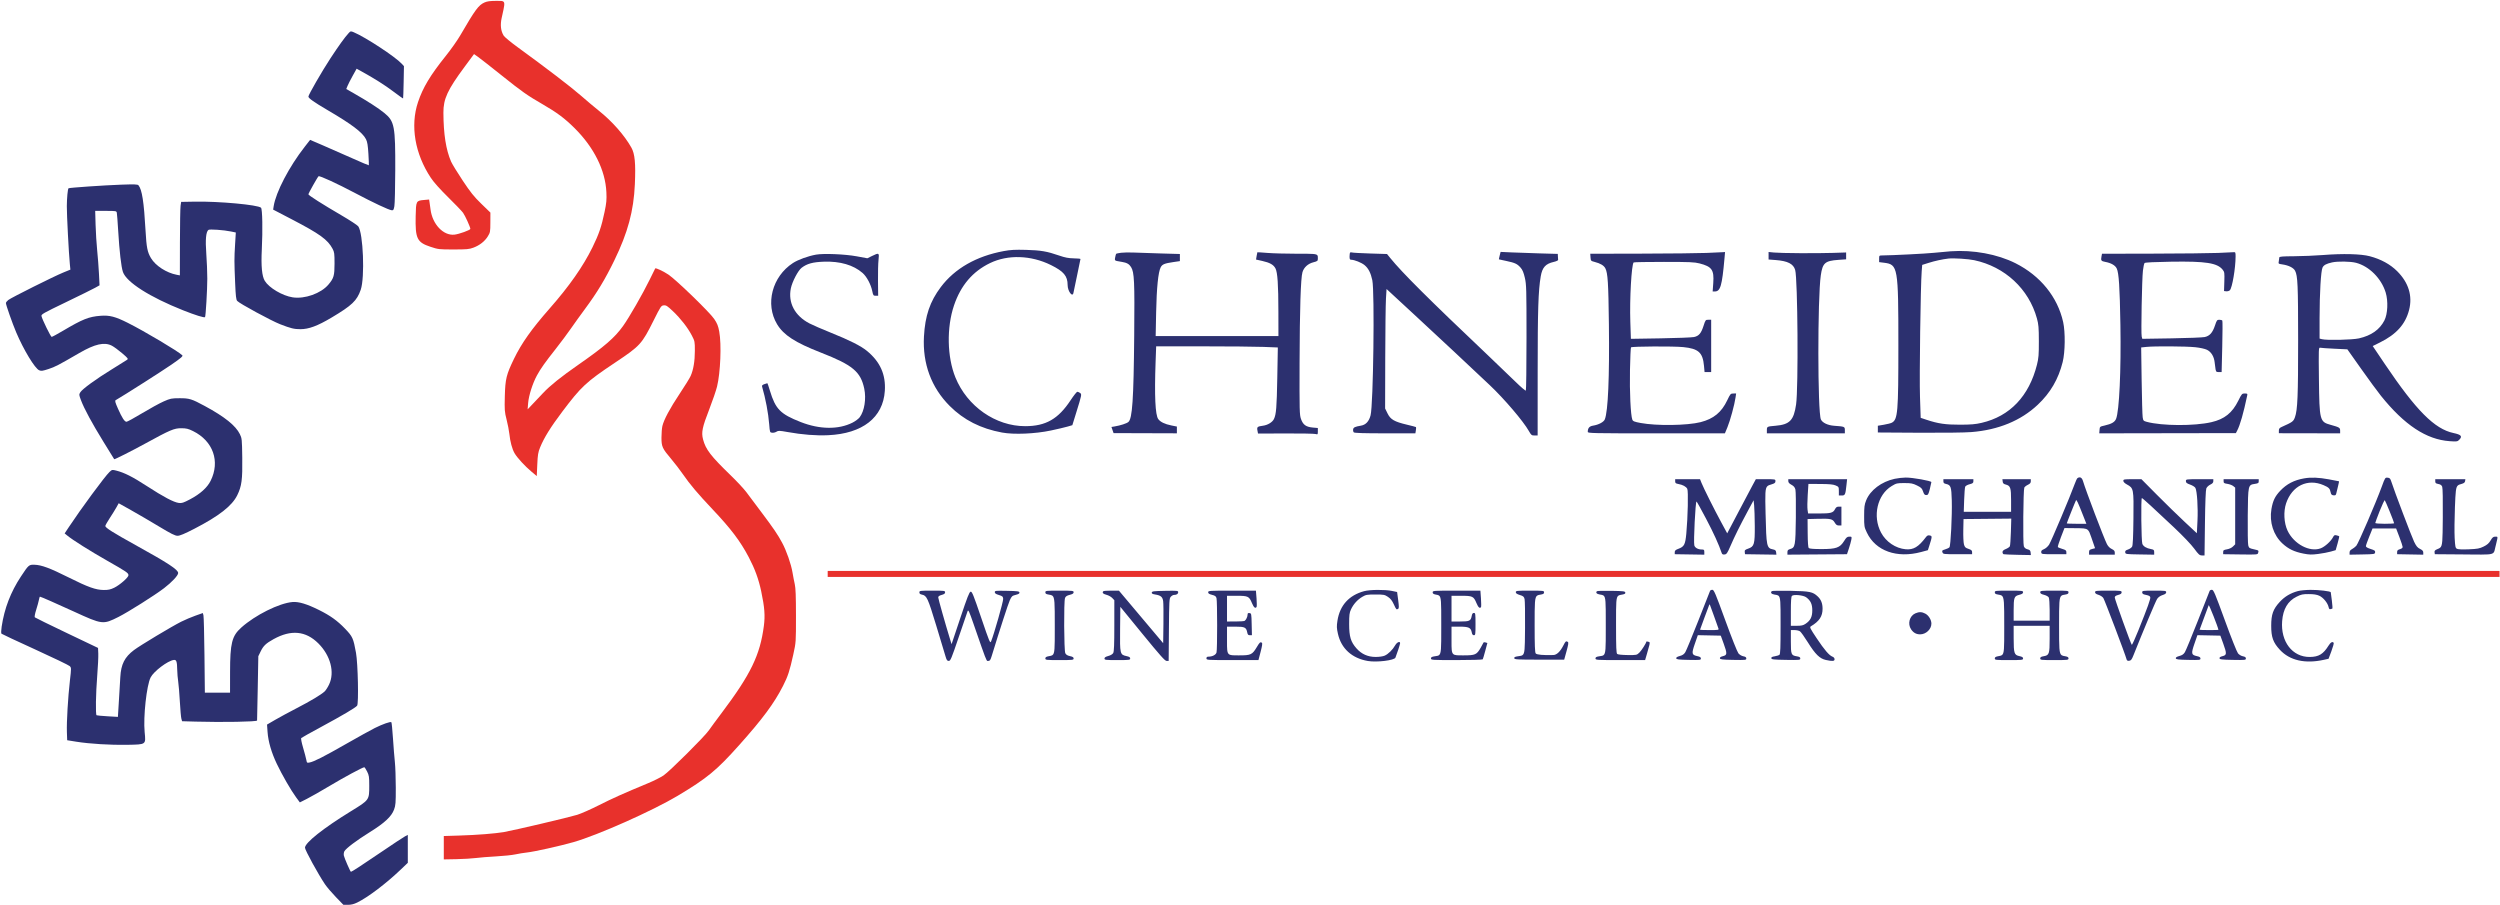 <svg xmlns="http://www.w3.org/2000/svg" width="2005" height="726" viewBox="0 0 2005 726" fill="none"><path d="M279.506 26.682C276.448 30.015 271.668 36.647 265.006 46.799C258.254 57.091 247.34 76.032 247.34 77.459C247.34 78.777 251.852 81.96 262.803 88.368C282.184 99.709 290.74 106.196 293.528 111.664C294.587 113.741 295.046 116.511 295.466 123.369C295.769 128.31 295.918 132.452 295.798 132.574C295.677 132.695 289.596 130.113 282.284 126.835C274.971 123.557 264.424 118.92 258.846 116.529L248.704 112.181L244.324 117.799C231.834 133.819 221.259 154.076 219.485 165.382L219.059 168.103L234.058 175.92C256.559 187.646 262.787 192.146 266.725 199.526C268.137 202.171 268.3 203.409 268.296 211.416C268.291 221.098 267.705 223.123 263.444 228.189C257.443 235.324 244.375 239.99 234.661 238.464C226.47 237.179 215.785 230.854 212.369 225.271C210.071 221.515 209.305 213.458 209.973 200.072C210.756 184.359 210.441 167.683 209.34 166.604C206.95 164.262 175.57 161.373 156.28 161.719L145.285 161.916L144.82 165.01C144.564 166.711 144.333 179.972 144.305 194.477L144.254 220.85L141.733 220.377C133.543 218.84 124.76 213.161 121.103 207.039C118.214 202.203 117.488 198.54 116.725 184.947C115.425 161.778 113.906 152.059 111.046 148.593C110.406 147.818 107.88 147.729 97.192 148.102C83.776 148.571 55.489 150.516 54.959 151.006C54.322 151.595 53.636 158.81 53.596 165.353C53.553 172.213 55.17 203.288 56.01 211.762L56.454 216.233L50.701 218.586C43.015 221.728 9.021 238.719 6.633 240.611C5.594 241.436 4.743 242.527 4.743 243.036C4.743 244.564 9.867 259.181 12.96 266.478C18.949 280.605 27.996 295.538 31.428 296.961C33.117 297.661 34.214 297.512 38.965 295.941C44.308 294.175 46.581 292.993 63.592 283.13C76.186 275.828 83.769 274.135 89.781 277.285C91.383 278.124 95.037 280.806 97.901 283.245C102.688 287.321 103.008 287.754 101.862 288.595C101.175 289.098 95.715 292.512 89.728 296.181C77.084 303.931 66.062 311.956 64.408 314.617C63.305 316.392 63.329 316.68 64.936 320.95C67.528 327.839 73.734 339.317 83.033 354.416C87.69 361.978 91.546 368.223 91.602 368.292C91.865 368.62 105.624 361.677 116.262 355.849C136.477 344.774 139.671 343.412 145.354 343.443C149.449 343.466 150.972 343.833 154.819 345.728C170.929 353.662 176.707 370.041 168.904 385.659C166.201 391.071 160.523 396.172 152.477 400.416C147.052 403.277 145.795 403.684 143.371 403.358C139.284 402.81 131.072 398.468 117.812 389.845C106.357 382.396 99.751 379.06 93.187 377.408C89.979 376.601 89.823 376.634 87.778 378.559C84.136 381.987 64.912 408.057 55.206 422.73L51.856 427.794L53.899 429.476C58.372 433.157 71.809 441.627 85.838 449.607C101.739 458.653 103.019 459.528 103.019 461.36C103.019 463.09 96.108 469.154 91.649 471.336C88.62 472.818 86.889 473.195 83.207 473.172C76.823 473.132 70.652 470.922 54.912 463.041C40.089 455.619 33.225 453.072 27.647 452.926C23.18 452.808 22.978 452.984 16.79 462.353C8.569 474.801 3.537 487.879 1.338 502.514C0.893 505.472 0.827 507.867 1.181 508.221C1.515 508.555 13.665 514.24 28.179 520.853C42.693 527.466 55.173 533.479 55.913 534.214C57.233 535.526 57.236 535.732 56.087 545.702C54.53 559.214 53.362 579.056 53.65 587.135L53.881 593.666L61.097 594.833C71.802 596.563 88.785 597.598 102.152 597.336C117.416 597.036 116.99 597.349 116.009 587.135C114.827 574.828 117.58 549.62 120.793 543.32C123.325 538.354 134.47 529.941 139.405 529.27C141.493 528.985 142.021 530.538 142.137 537.291C142.182 539.938 142.529 544.114 142.908 546.572C143.287 549.03 143.889 556.3 144.245 562.728C144.603 569.156 145.152 575.317 145.467 576.419L146.039 578.423L157.001 578.735C178.594 579.35 206.07 578.857 206.178 577.853C206.219 577.475 206.459 565.719 206.712 551.728L207.172 526.291L209.079 522.369C211.24 517.927 213.284 515.989 219.373 512.61C233.393 504.828 245.183 505.932 255.279 515.969C265.083 525.715 268.608 539.175 263.924 548.978C262.839 551.247 261.216 553.766 260.316 554.577C257.302 557.291 249.15 562.175 238.062 567.91C232.015 571.038 224.162 575.287 220.612 577.352L214.158 581.107L214.582 587.078C215.126 594.746 217.664 603.483 221.986 612.572C226.199 621.43 233.338 633.825 237.425 639.379L240.474 643.522L246.135 640.674C249.25 639.107 257.521 634.399 264.516 630.211C275.992 623.339 290.876 615.327 292.171 615.323C292.448 615.323 293.453 616.859 294.405 618.737C295.956 621.8 296.134 622.97 296.134 630.108C296.134 641.674 296.244 641.521 281.553 650.541C259.294 664.209 244.591 675.878 244.591 679.879C244.591 681.757 255.27 701.261 260.627 709.166C262.164 711.435 266.119 716.075 269.415 719.478L275.409 725.666H279.071C281.673 725.666 283.845 725.12 286.574 723.779C295.263 719.51 309.558 708.676 321.395 697.389L327.069 691.978L327.06 669.599L324.827 670.741C323.599 671.368 315.016 677.039 305.756 683.342C290.585 693.668 282.106 699.197 281.444 699.197C280.985 699.197 276.158 688.137 275.771 686.199C275.555 685.122 275.735 683.575 276.169 682.762C277.426 680.413 286.039 673.927 296.687 667.311C308.431 660.013 313.934 654.891 316.018 649.318C317.285 645.932 317.437 644.016 317.42 631.624C317.41 623.982 317.081 614.789 316.69 611.197C316.3 607.605 315.612 599.045 315.163 592.175C314.714 585.306 314.135 579.474 313.876 579.215C313.19 578.531 306.928 580.728 300.601 583.874C297.578 585.377 287.261 591.088 277.674 596.566C259.585 606.902 251.951 610.787 248.282 611.525C246.229 611.938 246.111 611.839 245.649 609.343C245.383 607.905 244.226 603.532 243.079 599.626C241.835 595.394 241.243 592.272 241.613 591.902C241.955 591.559 249.133 587.551 257.564 582.994C274.992 573.574 285.057 567.625 286.41 565.944C287.749 564.279 287.066 532.14 285.508 523.541C283.381 511.802 282.805 510.535 276.693 504.166C270.554 497.769 264.903 493.723 255.764 489.18C246.156 484.404 239.54 482.414 234.626 482.821C223.914 483.708 204.681 493.287 193.537 503.284C185.96 510.082 184.545 515.712 184.512 539.181L184.49 555.51H164.296L163.978 525.431C163.804 508.889 163.437 494.523 163.163 493.507L162.666 491.661L156.724 493.758C153.457 494.912 148.308 497.1 145.285 498.62C137.63 502.468 112.44 517.604 107.462 521.347C99.959 526.99 97.043 532.749 96.49 543.021C96.313 546.298 95.806 554.82 95.363 561.96L94.558 574.942L86.272 574.457C81.715 574.19 77.742 573.822 77.445 573.638C76.552 573.086 76.832 556.111 77.968 542.019C78.553 534.755 78.939 526.747 78.827 524.224L78.622 519.637L53.59 507.685C39.822 501.111 28.277 495.452 27.934 495.109C27.561 494.736 27.999 492.307 29.024 489.059C29.967 486.075 30.954 482.48 31.219 481.071C31.483 479.663 31.834 478.51 32.001 478.51C32.629 478.51 45.459 484.139 59.082 490.391C82.145 500.976 82.581 501.029 95.011 494.788C102.773 490.89 123.981 477.508 131.54 471.738C137.873 466.903 142.879 461.534 142.879 459.577C142.879 456.868 134.953 451.671 108.571 437.079C90.781 427.241 84.463 423.251 84.463 421.853C84.463 421.349 86.067 418.498 88.027 415.519C89.987 412.541 92.402 408.642 93.393 406.856L95.195 403.607L105.02 409.109C110.423 412.136 120.475 418.005 127.358 422.155C137.284 428.139 140.396 429.697 142.413 429.697C144.248 429.697 147.966 428.144 155.773 424.116C175.665 413.851 186.087 405.714 190.28 397.173C193.831 389.942 194.541 384.635 194.295 367.135C194.088 352.35 194.005 351.514 192.398 348.228C189.041 341.36 180.232 334.277 164.364 325.688C153.709 319.921 151.859 319.35 143.91 319.374C137.493 319.394 136.652 319.565 131.23 321.96C128.035 323.37 120.283 327.615 114.003 331.392C107.722 335.169 102.084 338.26 101.473 338.26C99.916 338.26 97.925 335.219 94.649 327.835C92.37 322.699 92.011 321.367 92.784 320.924C99.133 317.28 130.326 297.4 137.592 292.366C145.338 287.001 146.916 285.633 146.183 284.918C142.893 281.711 115.791 265.591 102.469 258.917C92.448 253.896 87.869 252.708 80.662 253.26C71.195 253.984 66.338 255.922 50.445 265.317C45.909 267.998 41.857 270.193 41.441 270.194C40.691 270.197 33.94 256.404 33.268 253.494C32.948 252.108 34.629 251.154 52.896 242.353C63.885 237.06 74.44 231.848 76.353 230.773L79.832 228.817L79.362 219.429C79.104 214.266 78.461 205.864 77.933 200.76C77.405 195.655 76.832 186.451 76.659 180.306L76.346 169.135H84.859C93.133 169.135 93.38 169.178 93.694 170.681C93.871 171.533 94.359 177.952 94.778 184.947C95.775 201.604 97.208 214.07 98.589 218.105C101.406 226.333 120.065 238.222 146.878 248.874C156.736 252.79 163.839 254.996 164.438 254.33C164.995 253.711 166.255 232.249 166.252 223.447C166.249 218.342 165.885 209.309 165.441 203.374C164.611 192.25 165.173 185.98 167.142 184.39C168.075 183.635 179.37 184.436 185.36 185.679L189.122 186.461L188.531 196.188C187.849 207.418 187.853 209.618 188.588 227.109C189.021 237.407 189.357 240.314 190.231 241.335C191.993 243.394 217.519 257.252 224.662 260.028C233.261 263.368 235.851 264.001 240.947 264.005C247.65 264.012 254.678 261.39 265.938 254.684C282.329 244.923 286.261 241.169 289.308 232.378C292.706 222.576 291.302 186.874 287.308 181.512C286.603 180.566 280.453 176.542 273.642 172.572C258.647 163.831 247.34 156.637 247.34 155.837C247.34 155.044 254.804 141.775 255.489 141.351C256.412 140.781 270.428 147.23 284.795 154.837C299.463 162.603 311.762 168.377 314.184 168.633C315.457 168.769 315.755 168.304 316.288 165.353C316.629 163.463 316.947 150.469 316.994 136.478C317.113 101.129 316.389 97.32 308.29 90.662C303.666 86.859 294.664 81.048 283.887 74.906L277.702 71.381L278.73 68.867C279.295 67.484 281.165 63.823 282.888 60.73L286.017 55.106L289.874 57.225C300.076 62.834 308.615 68.234 315.514 73.442C319.677 76.584 323.173 79.059 323.282 78.942C323.391 78.825 323.59 72.953 323.724 65.893L323.968 53.059L322.25 51.185C317.065 45.53 293.108 29.796 283.689 25.859C281.277 24.851 281.165 24.873 279.506 26.682Z" fill="#2C306F"></path><path d="M654.458 204.218C648.046 205.364 640.043 208.274 635.922 210.959C619.236 221.829 613.525 243.859 623.208 260.003C628.444 268.733 637.64 274.694 658.362 282.791C683.843 292.748 690.252 298.079 693.13 311.704C694.84 319.799 693.275 329.603 689.465 334.663C688.535 335.899 685.941 337.835 683.701 338.966C672.463 344.642 657.399 344.466 642.161 338.482C625.813 332.062 621.947 328.124 617.477 313.338C616.477 310.029 615.559 307.322 615.439 307.322C615.319 307.322 614.236 307.665 613.034 308.085C611.501 308.619 610.944 309.185 611.174 309.975C614.018 319.779 616.179 331.232 616.901 340.322C617.412 346.752 617.449 346.857 619.27 347.067C620.288 347.185 621.841 346.809 622.722 346.232C624.166 345.284 625.024 345.309 631.523 346.474C643.47 348.617 654.525 349.486 664.153 349.04C691.77 347.762 708.229 334.903 709.63 313.51C710.487 300.419 705.91 290.169 695.308 281.435C690.453 277.436 681.295 272.82 666.215 266.772C659.411 264.043 651.716 260.699 649.115 259.34C637.426 253.233 631.907 242.804 634.261 231.273C635.36 225.892 640.042 216.947 642.905 214.764C647.256 211.443 651.805 210.194 660.717 209.872C673.713 209.403 684.444 212.525 691.768 218.907C695.093 221.805 698.429 228.033 699.55 233.437C700.278 236.941 700.465 237.197 702.311 237.197H704.291L704.152 225.338C704.075 218.815 704.264 211.236 704.57 208.494C705.225 202.63 705.037 202.516 699.311 205.326L695.609 207.142L687.096 205.568C677.714 203.833 660.578 203.125 654.458 204.218Z" fill="#2C306F"></path><path d="M388.568 1.983C383.713 4.202 381.275 7.518 368.95 28.672C366.705 32.524 361.566 39.794 357.529 44.828C345.098 60.329 339.163 70.198 335.251 81.881C328.897 100.853 332.727 123.365 345.603 142.723C347.898 146.173 352.937 151.815 359.366 158.135C364.945 163.617 370.349 169.255 371.375 170.663C373.041 172.95 377.229 182.183 377.229 183.57C377.229 184.519 368.091 187.816 364.402 188.198C355.583 189.11 346.82 179.877 345.306 168.077C345.065 166.2 344.705 163.619 344.507 162.34L344.145 160.015L339.979 160.393C333.734 160.96 333.628 161.165 333.368 173.279C332.979 191.349 334.417 194.338 345.216 197.92C351.492 200.003 352.092 200.072 363.753 200.072C374.282 200.072 376.286 199.891 379.631 198.639C384.681 196.749 388.766 193.551 391.236 189.554C393.146 186.463 393.247 185.912 393.273 178.4L393.302 170.498L386.046 163.457C380.092 157.679 377.397 154.318 371.029 144.728C366.761 138.3 362.596 131.494 361.773 129.603C357.669 120.166 355.701 107.65 355.612 90.416C355.555 79.296 358.878 72.116 372.741 53.399L380.167 43.372L383.308 45.581C385.037 46.797 393.421 53.366 401.941 60.18C418.828 73.684 422.74 76.436 435.645 83.893C446.678 90.269 453.026 95.028 460.806 102.757C476.4 118.251 485.481 136.515 486.32 154.074C486.613 160.207 486.382 162.728 484.853 170.019C482.383 181.81 480.317 187.848 475.16 198.355C467.608 213.74 456.617 229.428 440.716 247.518C426.326 263.891 418.309 275.211 412.239 287.728C406.095 300.399 405.231 303.908 404.871 317.663C404.577 328.888 404.675 330.197 406.294 336.57C407.25 340.335 408.241 345.427 408.495 347.885C409.151 354.238 410.736 360.139 412.689 363.504C414.812 367.159 421.005 373.889 426.367 378.364L430.49 381.805L430.898 372.58C431.247 364.681 431.576 362.693 433.184 358.764C436.367 350.988 441.609 342.547 450.962 330.138C466.18 309.949 470.055 306.345 493.101 290.955C513.581 277.278 514.658 276.1 524.308 256.803C529.906 245.611 530.255 245.094 532.34 244.891C534.226 244.707 535.214 245.341 539.696 249.599C545.966 255.557 551.558 262.735 554.843 269.044C557.221 273.608 557.287 273.942 557.275 281.419C557.262 289.697 556.124 296.495 553.917 301.487C553.155 303.212 549.186 309.638 545.098 315.769C537.275 327.5 532.399 336.625 531.222 341.731C530.835 343.414 530.51 347.51 530.501 350.834C530.481 358.213 531.117 359.617 538.361 368.166C541.244 371.569 545.496 377.11 547.808 380.478C553.246 388.398 559.698 396.038 571.378 408.385C586.3 424.161 593.701 433.95 600.553 446.975C605.41 456.206 608.451 464.555 610.502 474.286C613.216 487.161 613.714 493.694 612.619 502.038C609.549 525.439 602.102 540.787 578.784 571.772C574.274 577.763 569.64 584.058 568.487 585.76C565.217 590.583 536.832 618.814 532.101 621.949C529.778 623.488 524.366 626.209 520.074 627.994C499.72 636.462 491.445 640.165 480.441 645.727C473.895 649.036 466.009 652.527 462.916 653.484C456.375 655.508 412.459 665.843 404.375 667.26C396.991 668.554 382.948 669.661 368.123 670.117L355.924 670.493V689.247L366.061 689.052C371.636 688.944 378.648 688.528 381.642 688.128C384.636 687.728 391.904 687.144 397.792 686.831C403.681 686.518 410.663 685.792 413.309 685.217C415.955 684.642 420.13 683.961 422.587 683.705C428.32 683.105 448.941 678.517 459.84 675.416C479.227 669.898 523.305 650.3 543.542 638.199C567.082 624.124 574.738 617.816 592.725 597.679C611.63 576.515 620.768 564.195 627.899 550.259C631.928 542.385 633.337 538.085 636.254 524.76C638.378 515.062 638.381 515.012 638.371 493.856C638.363 478.29 638.108 471.571 637.41 468.541C636.887 466.272 636.079 462.096 635.615 459.26C634.506 452.486 630.725 441.633 627.231 435.197C623.53 428.378 620.525 423.959 610.639 410.791C606.096 404.741 600.741 397.594 598.738 394.91C596.736 392.226 591.152 386.204 586.329 381.531C569.941 365.648 565.96 360.479 563.835 352.32C562.374 346.703 563.209 342.716 568.947 327.947C571.518 321.33 574.268 313.286 575.059 310.072C577.815 298.873 578.731 276.194 576.84 265.976C575.974 261.297 575.214 259.398 572.753 255.76C569.089 250.343 542.302 224.396 536.062 220.218C532.079 217.551 525.851 214.637 525.486 215.27C525.4 215.419 523.396 219.49 521.032 224.317C515.46 235.7 504.574 254.646 499.683 261.478C492.968 270.856 484.824 277.909 463.822 292.535C449.935 302.206 441.185 309.223 435.557 315.202C433.052 317.864 429.236 321.897 427.077 324.166L423.152 328.291L423.573 323.189C424.069 317.167 427.183 307.398 430.602 301.135C433.637 295.573 437.006 290.82 445.918 279.524C449.761 274.651 455.061 267.543 457.695 263.728C460.33 259.913 465.579 252.614 469.359 247.51C478.867 234.674 485.387 223.869 492.69 208.845C503.537 186.531 508.202 169.241 509.156 147.822C509.904 131.033 509.173 123.36 506.352 118.354C500.753 108.426 490.99 97.347 480.348 88.847C476.739 85.964 470.138 80.409 465.678 76.5C458.04 69.805 437.392 54.013 415.087 37.809C409.639 33.851 404.622 29.69 403.937 28.563C401.627 24.764 401.096 20.032 402.344 14.37C402.527 13.542 402.7 12.765 402.862 12.034C404.36 5.306 404.972 2.553 403.893 1.439C403.146 0.666 401.588 0.68 398.949 0.704C398.536 0.707 398.096 0.711 397.628 0.712C393.003 0.723 390.583 1.063 388.568 1.983Z" fill="#E8312C"></path><path fill-rule="evenodd" clip-rule="evenodd" d="M805.038 201.36C783.086 205.41 765.727 215.332 754.512 230.242C745.821 241.795 741.919 253.244 741.011 269.853C739.818 291.67 746.922 310.825 761.687 325.595C772.91 336.822 786.554 343.749 803.663 346.906C813.177 348.662 830.19 347.947 842.836 345.262C848.128 344.138 854.158 342.718 856.237 342.107L860.017 340.996L863.05 331.206C867.654 316.347 867.678 316.222 866.18 315.127C865.481 314.616 864.503 314.197 864.008 314.197C863.512 314.197 861.102 317.24 858.649 320.959C848.684 336.079 838.711 341.781 822.219 341.79C798.456 341.803 775.671 325.892 766.24 302.699C759.553 286.254 759.101 262.633 765.134 244.89C770.588 228.847 780.064 217.729 794.042 210.976C808.347 204.063 826.809 204.658 842.799 212.545C853.119 217.636 856.221 221.344 856.234 228.603C856.243 233.575 860.229 238.838 860.92 234.791C861.049 234.035 862.368 227.723 863.851 220.764C865.333 213.806 866.545 207.927 866.545 207.702C866.545 207.476 864.094 207.248 861.099 207.195C856.969 207.123 854.166 206.585 849.495 204.967C839.717 201.58 834.751 200.727 822.906 200.398C814.161 200.155 810.503 200.352 805.038 201.36ZM1564.44 201.532C1560.66 201.803 1554.48 202.366 1550.7 202.782C1544.99 203.412 1517.26 204.809 1509.29 204.868C1507.16 204.884 1507.06 205.004 1507.06 207.556V210.226L1511.01 210.72C1522.15 212.112 1522.49 214.068 1522.49 277.072C1522.5 330.793 1522.02 336.456 1517.25 339.008C1516.43 339.446 1513.57 340.173 1510.9 340.625L1506.03 341.445V346.853L1539.01 347.055C1558.29 347.173 1575.78 346.952 1581.1 346.522C1602.75 344.774 1620.69 337.386 1634.28 324.619C1644.4 315.107 1650.85 304.052 1654.27 290.346C1656.27 282.369 1656.45 266.412 1654.65 258.298C1650.17 238.164 1636.4 221.163 1616.42 211.111C1601.95 203.829 1582.48 200.242 1564.44 201.532ZM899.06 202.72C897.099 202.982 895.348 203.344 895.17 203.525C894.992 203.706 894.631 204.999 894.37 206.401C894.35 206.503 894.332 206.601 894.314 206.696C894.143 207.592 894.037 208.153 894.245 208.549C894.593 209.212 895.825 209.41 899.118 209.939L899.766 210.044C903.705 210.68 905.603 211.753 907.113 214.198C909.714 218.409 910.038 225.462 909.635 269.14C909.159 320.64 908.134 335.806 904.954 338.436C903.487 339.649 898.63 341.219 893.908 342.008L891.375 342.431L893.079 347.355L943.861 347.516V342.103L939.418 341.203C934.14 340.135 930.663 338.451 928.925 336.121C926.526 332.907 925.804 317.415 926.788 290.245L927.24 277.76H964.477C984.956 277.76 1006.91 277.964 1013.27 278.215L1024.82 278.671L1024.38 303.137C1023.95 326.903 1023.51 332.291 1021.7 336.057C1020.46 338.633 1016.73 340.913 1012.93 341.417C1008.4 342.019 1007.93 342.427 1008.47 345.294L1008.93 347.717L1031.03 347.629C1043.19 347.58 1053.98 347.779 1055.02 348.07C1056.85 348.581 1056.91 348.511 1056.91 345.931V343.263L1052.82 342.892C1047.4 342.4 1045.01 340.656 1043.39 336.016C1042.22 332.667 1042.15 329.508 1042.26 290.822C1042.39 247.852 1043.18 223.041 1044.57 218.323C1045.71 214.444 1048.98 211.468 1053.3 210.361C1056.55 209.53 1056.91 209.249 1056.91 207.561C1056.91 207.416 1056.91 207.276 1056.91 207.141C1056.92 206.123 1056.92 205.39 1056.6 204.862C1055.76 203.504 1052.73 203.503 1041.91 203.499L1040.17 203.499C1031.43 203.492 1020.73 203.194 1016.4 202.836C1012.07 202.478 1008.47 202.251 1008.4 202.331C1008.33 202.412 1008.06 203.757 1007.81 205.32L1007.34 208.163L1012.37 209.284C1018.42 210.631 1021.41 212.324 1022.93 215.274C1024.6 218.491 1025.25 228.165 1025.27 250.088L1025.3 269.51H926.845L927.226 250.431C927.618 230.772 928.89 218.21 930.879 214.363C932.111 211.98 933.959 211.214 940.94 210.195L946.266 209.417V203.708L930.975 203.268C922.565 203.026 912.746 202.696 909.155 202.535C905.564 202.375 901.021 202.458 899.06 202.72ZM1082.82 202.572C1082.56 202.835 1082.34 204.237 1082.34 205.687C1082.34 207.81 1082.59 208.322 1083.64 208.322C1086.21 208.322 1091.92 210.605 1094.34 212.602C1097.44 215.16 1099.35 218.862 1100.59 224.723C1102.56 234.037 1101.4 324.653 1099.2 333.103C1097.93 337.974 1095.36 340.722 1091.48 341.373C1086.68 342.176 1085.44 342.777 1085.2 344.409C1085.08 345.273 1085.32 346.328 1085.74 346.753C1086.29 347.295 1093.77 347.528 1110.82 347.533L1135.13 347.541L1135.52 345.171C1135.73 343.867 1135.78 342.676 1135.63 342.523C1135.47 342.372 1132.24 341.512 1128.44 340.614C1118.23 338.198 1115.2 336.451 1112.81 331.575L1110.86 327.603L1110.96 287.385C1111.02 265.264 1111.28 243.706 1111.54 239.478L1112.02 231.789L1134.81 252.855C1154.62 271.17 1178.1 293.105 1194.84 308.94C1206.47 319.939 1221.71 337.809 1226.12 345.628C1228.01 348.976 1228.36 349.26 1230.68 349.26H1233.19L1233.21 298.213C1233.22 248.366 1233.71 233.14 1235.67 221.649C1236.9 214.453 1239.53 211.538 1246.12 210.052C1248.08 209.61 1249.65 208.886 1249.61 208.442C1249.58 207.998 1249.5 206.733 1249.44 205.632L1249.34 203.63L1235.08 203.225C1227.24 203.002 1216.92 202.642 1212.15 202.423L1203.49 202.027L1202.74 204.98C1202.33 206.605 1202.05 207.967 1202.13 208.007C1202.2 208.048 1204.89 208.63 1208.1 209.302C1215.03 210.752 1216.85 211.608 1219.56 214.7C1221.05 216.396 1221.96 218.585 1222.93 222.813C1224.16 228.197 1224.26 231.554 1224.26 270.656C1224.26 293.784 1224.01 312.95 1223.72 313.246C1223.42 313.543 1219.71 310.376 1215.47 306.21C1211.23 302.043 1201.27 292.478 1193.33 284.955C1145.88 239.979 1124.46 218.647 1114.95 206.881L1112.39 203.721L1098.88 203.302C1091.44 203.072 1084.9 202.705 1084.33 202.488C1083.76 202.27 1083.08 202.308 1082.82 202.572ZM1368.58 202.853C1362.53 203.112 1339.09 203.365 1316.48 203.417L1275.38 203.51L1275.59 206.39C1275.79 209.178 1275.9 209.296 1278.89 210.06C1283.48 211.232 1286.3 212.913 1287.47 215.169C1289.45 218.995 1289.94 226.684 1290.34 260.228C1290.85 302.312 1289.66 329.921 1287.06 336.343C1286.19 338.482 1282.13 340.651 1277.65 341.362C1274.65 341.837 1273.39 343.324 1273.39 346.382C1273.39 347.459 1277.28 347.541 1328.38 347.541H1383.37L1385.42 342.607C1387.56 337.474 1391.1 324.497 1391.9 318.838L1392.37 315.572L1390.09 315.591C1387.94 315.609 1387.69 315.883 1385.28 320.97C1380.7 330.666 1374.33 335.897 1363.87 338.569C1353.2 341.292 1328.58 341.63 1315.78 339.229C1310.64 338.264 1309.63 337.853 1309.12 336.518C1307.78 332.993 1306.88 314.09 1307.24 296.803C1307.43 287.047 1307.81 278.852 1308.07 278.591C1308.9 277.759 1342.15 277.586 1349.94 278.373C1362.2 279.612 1365.61 282.69 1366.6 293.4L1367.06 298.385H1372.36V256.447H1370.09C1367.88 256.447 1367.77 256.585 1366.26 261.272C1364.3 267.376 1362.53 269.451 1358.59 270.302C1356.9 270.666 1344.82 271.14 1331.75 271.354L1307.97 271.744L1307.52 258.08C1306.91 239.895 1308.46 212.198 1310.19 210.468C1310.43 210.235 1321.34 210.044 1334.44 210.043C1355.03 210.041 1358.92 210.207 1363.03 211.262C1372.93 213.804 1374.78 216.434 1374.04 226.927L1373.55 233.76H1375.23C1379.77 233.76 1381.07 229.358 1383.05 207.119L1383.49 202.135L1381.53 202.259C1380.45 202.327 1374.62 202.595 1368.58 202.853ZM1418.4 208.119L1424.15 208.561C1433.78 209.301 1438.32 211.624 1439.73 216.521C1441.78 223.673 1442.38 311.24 1440.46 324.388C1438.61 337.129 1435.36 340.491 1423.96 341.458C1417.17 342.033 1417.03 342.107 1417.03 344.976V347.541H1479.57V344.994C1479.57 342.138 1479.42 342.079 1470.93 341.464C1465.88 341.099 1461.6 339.057 1460.37 336.424C1457.69 330.682 1457.63 239.112 1460.29 220.78C1461.74 210.849 1463.65 209.173 1474.41 208.415L1480.6 207.978V202.478L1469.95 202.822C1456.39 203.259 1428.31 203.082 1422.7 202.524L1418.4 202.096V208.119ZM1778.86 202.853C1772.81 203.112 1749.4 203.365 1726.83 203.417L1685.8 203.51L1685.36 205.871C1684.79 208.906 1685.17 209.439 1688.31 210.017C1693.12 210.903 1696.42 212.791 1697.63 215.357C1699.33 218.927 1700.05 230.118 1700.57 260.572C1701.18 296.906 1699.65 329.749 1697.07 335.98C1696 338.537 1693.47 340.004 1687.98 341.247C1684.04 342.138 1684.02 342.156 1683.82 344.842L1683.61 347.541L1793.18 347.346L1794.18 345.436C1796.56 340.887 1799.3 331.31 1802.27 317.119C1802.56 315.758 1802.32 315.572 1800.29 315.572C1798.08 315.572 1797.86 315.82 1795.1 321.392C1790.25 331.193 1784.03 336.157 1773.58 338.576C1759.83 341.758 1733.98 341.628 1721.68 338.315C1719.07 337.611 1718.84 337.351 1718.43 334.643C1718.18 333.04 1717.81 319.787 1717.6 305.193L1717.22 278.657L1721.51 278.209C1728.03 277.527 1753.28 277.695 1760.62 278.468C1764.42 278.868 1768.3 279.723 1769.95 280.519C1773.35 282.166 1775.62 285.847 1776.15 290.577L1776.19 290.945C1776.78 296.095 1776.95 297.681 1777.78 298.168C1778.15 298.386 1778.65 298.385 1779.36 298.385L1781.75 298.385L1782.24 278.118C1782.52 266.971 1782.54 257.535 1782.31 257.149C1782.07 256.763 1780.99 256.447 1779.91 256.447C1778.1 256.447 1777.82 256.803 1776.43 260.998C1774.49 266.828 1772.18 269.439 1768.19 270.307C1766.5 270.675 1754.54 271.147 1741.61 271.357L1718.11 271.738L1717.63 269.851C1717.02 267.384 1717.83 223.996 1718.63 217.037C1718.96 214.078 1719.57 211.329 1719.97 210.928C1720.44 210.463 1728.1 210.085 1741.19 209.88C1769.21 209.443 1778.29 210.867 1782.64 216.381C1784.03 218.135 1784.13 218.905 1783.91 225.853L1783.67 233.416L1785.47 233.625C1786.47 233.74 1787.76 233.352 1788.35 232.763C1790.23 230.878 1792.93 215.027 1792.94 205.744C1792.95 202.421 1792.83 202.144 1791.4 202.259C1790.55 202.327 1784.91 202.595 1778.86 202.853ZM1863.05 204.532C1856.81 205.029 1846.37 205.467 1839.85 205.504C1830.29 205.559 1828 205.754 1828 206.517C1828 207.037 1827.81 208.389 1827.59 209.523C1827.18 211.539 1827.25 211.593 1830.51 212.072C1835.51 212.807 1839.42 214.765 1840.66 217.16C1842.76 221.225 1843.09 228.676 1843.1 272.603C1843.12 317.58 1842.65 328.834 1840.53 334.656C1839.3 338.027 1838.67 338.487 1829.96 342.385C1828.1 343.215 1827.65 343.808 1827.65 345.432V347.449L1876.79 347.541V345.39C1876.79 343.016 1876.25 342.684 1869.14 340.716C1860.42 338.298 1860.17 337.349 1859.78 304.105C1859.5 279.535 1859.53 278.556 1860.75 278.869C1861.45 279.047 1866.65 279.413 1872.3 279.68L1882.59 280.166L1893.61 295.758C1899.67 304.333 1906.82 314.079 1909.5 317.414C1928.37 340.906 1945.93 352.502 1964.63 353.829C1970.28 354.231 1970.87 354.152 1972.22 352.793C1975.08 349.94 1973.98 348.619 1967.67 347.284C1952.54 344.087 1937.8 329.26 1912.61 291.909L1902.92 277.528L1908.6 274.72C1921.86 268.17 1929.14 260.074 1932.09 248.568C1934.98 237.348 1931.69 226.642 1922.57 217.541C1916.94 211.921 1909.52 207.87 1900.5 205.485C1893.49 203.631 1878.97 203.261 1863.05 204.532ZM1562.72 207.359C1557.73 207.936 1551.9 209.199 1546.84 210.796L1541.6 212.448L1541.21 217.432C1540.3 228.787 1539.29 302.349 1539.83 318.293L1540.39 335.107L1545.09 336.675C1554.32 339.754 1560.34 340.633 1572 340.605C1580.69 340.585 1584.31 340.275 1589.25 339.128C1611.96 333.861 1627.31 317.716 1633.66 292.431C1634.96 287.22 1635.18 284.54 1635.16 273.635C1635.14 262.712 1634.92 260.139 1633.62 255.416C1627.12 231.733 1607.95 213.918 1583.32 208.674C1578.54 207.655 1566.7 206.9 1562.72 207.359ZM1870.26 210.461C1865.67 211.508 1863.72 212.553 1862.7 214.514C1861.37 217.09 1860.31 235.146 1860.3 255.231L1860.3 271.546L1862.19 272.033C1866.1 273.043 1886.53 272.588 1891.9 271.371C1901.74 269.14 1908.47 264.401 1912.27 257.036C1914.94 251.855 1915.42 241.562 1913.32 234.622C1909.88 223.316 1900.12 213.522 1889.53 210.764C1885.07 209.6 1874.76 209.439 1870.26 210.461ZM1519.52 384.007C1508.95 386.3 1499.92 393.126 1496.66 401.284C1495.28 404.723 1495.05 406.508 1495.04 413.885C1495.03 422.156 1495.11 422.654 1497.25 427.164C1504.2 441.848 1521.31 447.961 1540.76 442.71L1546.16 441.252L1547.19 438.052C1549.68 430.243 1549.7 429.868 1547.7 429.445C1546.28 429.146 1545.58 429.461 1544.51 430.882C1538.63 438.668 1534.58 441.079 1528.34 440.512C1520.25 439.778 1512.53 434.544 1508.59 427.12C1501.63 414.01 1505.57 396.789 1517.11 389.822C1520.88 387.542 1521.42 387.416 1527.3 387.422C1532.7 387.427 1534.03 387.68 1537.42 389.339C1540.79 390.992 1541.45 391.644 1542.29 394.146C1543.06 396.454 1543.58 397.041 1544.87 397.041C1546.29 397.041 1546.63 396.474 1547.72 392.228C1548.39 389.581 1548.95 387.083 1548.96 386.677C1548.98 385.646 1533.77 382.931 1528.36 382.999C1525.9 383.031 1521.92 383.484 1519.52 384.007ZM1666.11 383.473C1665.72 383.751 1664.67 385.989 1663.79 388.447C1660.48 397.662 1645.03 434.268 1643.38 436.798C1642.42 438.274 1640.61 439.872 1639.26 440.435C1637.4 441.214 1636.91 441.781 1637.07 442.959C1637.28 444.447 1637.5 444.478 1647.25 444.478H1657.22V442.832C1657.22 441.462 1656.68 441.026 1653.99 440.243C1652.21 439.724 1650.6 439.04 1650.4 438.723C1650.2 438.405 1651.32 434.852 1652.87 430.827L1655.7 423.51L1664.11 423.598L1664.99 423.606C1670.32 423.653 1672.74 423.674 1674.24 424.859C1675.48 425.841 1676.09 427.622 1677.21 430.88L1677.42 431.501C1677.49 431.697 1677.56 431.898 1677.63 432.103L1680.24 439.666L1677.84 440.302C1675.81 440.841 1675.43 441.242 1675.43 442.881V444.822H1696.05V443.136C1696.05 441.88 1695.43 441.154 1693.61 440.291C1692.06 439.554 1690.66 438.129 1689.76 436.375C1687.3 431.547 1672.82 393.427 1670.58 385.869C1669.72 382.961 1668.1 382.092 1666.11 383.473ZM1847.93 383.649C1839.85 385.06 1833.91 388.147 1828.73 393.618C1824.53 398.065 1822.84 401.583 1821.69 408.264C1819.9 418.732 1823.28 429.245 1830.59 435.944C1835.36 440.312 1839.98 442.524 1847.36 443.979C1852.06 444.905 1853.91 444.951 1859.19 444.273C1862.64 443.831 1867.2 442.967 1869.33 442.352L1873.21 441.235L1874.76 435.795C1875.61 432.803 1876.18 430.232 1876.03 430.082C1875.88 429.932 1874.93 429.601 1873.92 429.347C1872.36 428.957 1871.92 429.192 1871.05 430.879C1869.38 434.114 1864.57 438.463 1861.29 439.719C1852.41 443.109 1839.7 436.367 1834.61 425.572C1831.72 419.421 1831.24 410.244 1833.47 403.629C1838.22 389.577 1850.69 383.557 1863.54 389.111C1867.71 390.912 1868.56 391.768 1869.17 394.811C1869.53 396.576 1870.01 397.086 1871.47 397.256C1873 397.435 1873.38 397.147 1873.75 395.537C1873.99 394.474 1874.6 391.915 1875.12 389.852C1875.63 387.788 1875.98 386.057 1875.91 386.005C1875.83 385.954 1872.16 385.244 1867.76 384.429C1859.61 382.921 1853.48 382.68 1847.93 383.649ZM1910.26 390.073C1905.42 403.327 1891.34 436.018 1889.73 437.743C1888.85 438.683 1887.28 439.895 1886.24 440.436C1884.95 441.111 1884.35 441.96 1884.35 443.139V444.858L1894.49 444.669C1904.31 444.485 1904.63 444.432 1904.84 442.98C1905.02 441.706 1904.48 441.3 1901.23 440.276C1898.69 439.475 1897.42 438.71 1897.45 437.993C1897.46 437.401 1898.67 433.977 1900.12 430.385L1902.76 423.853H1921.7L1924.31 430.728C1925.74 434.51 1926.93 438.1 1926.94 438.707C1926.95 439.372 1926.07 440.065 1924.73 440.452C1922.99 440.951 1922.49 441.465 1922.49 442.785V444.478L1943.46 444.858V443.178C1943.46 441.919 1942.81 441.182 1940.88 440.238C1938.85 439.248 1937.84 438.023 1936.13 434.51C1934.14 430.418 1920.19 393.63 1917.88 386.385C1917.03 383.735 1916.6 383.264 1914.88 383.103C1912.92 382.92 1912.81 383.087 1910.26 390.073ZM1343.49 386.01C1343.49 387.419 1343.92 387.775 1346.07 388.164C1349.6 388.804 1352.23 390.233 1353.2 392.041C1354.11 393.75 1353.65 414.798 1352.42 427.978C1351.6 436.732 1350.73 438.406 1346.17 440.102C1343.77 440.995 1343.15 441.558 1343.15 442.852V444.478L1366.86 444.854V442.776C1366.86 440.931 1366.63 440.697 1364.83 440.697C1361.82 440.697 1359.32 439.311 1358.84 437.372C1358.12 434.506 1359.74 402.19 1360.6 402.204C1360.83 402.207 1364.31 408.473 1368.33 416.126C1374.44 427.743 1378.37 436.395 1380.86 443.665C1381.16 444.542 1381.83 444.849 1383.13 444.696C1384.74 444.505 1385.32 443.666 1387.8 437.947C1391.15 430.201 1395.38 421.665 1401.73 409.858L1406.38 401.219L1406.82 405.318C1407.06 407.572 1407.29 414.985 1407.33 421.791C1407.42 436.536 1406.9 438.322 1402.05 439.999C1399.52 440.875 1399.13 441.264 1399.3 442.749L1399.5 444.478L1424.68 444.854L1424.46 442.971C1424.29 441.454 1423.8 440.999 1421.93 440.621C1416.86 439.592 1416.6 438.311 1416 412.166L1415.99 412.027C1415.62 395.798 1415.53 391.553 1417.56 389.822C1418.28 389.209 1419.27 388.911 1420.61 388.508L1420.64 388.498C1423.31 387.694 1423.9 387.229 1423.9 385.92C1423.9 384.341 1423.81 384.322 1416.04 384.322H1408.19L1405.49 389.306C1404 392.048 1398.84 401.816 1394.01 411.014L1385.22 427.738L1380.45 418.921C1374.8 408.508 1366.23 391.381 1364.59 387.244L1363.43 384.322H1343.49V386.01ZM1434.21 385.869C1434.21 386.945 1434.98 387.835 1436.75 388.791C1438.6 389.793 1439.46 390.819 1439.91 392.572C1440.25 393.896 1440.41 404.105 1440.27 415.26C1439.98 437.867 1439.75 439.148 1435.75 440.324C1433.92 440.863 1433.52 441.327 1433.52 442.911V444.84L1481.28 444.478L1482.77 440.01C1483.59 437.552 1484.48 434.381 1484.74 432.963C1485.2 430.456 1485.16 430.385 1483.18 430.385C1481.48 430.385 1480.79 430.953 1478.99 433.858C1475.61 439.291 1472.65 440.353 1460.87 440.353C1454.58 440.353 1451.19 440.085 1450.65 439.546C1450.11 439.003 1449.82 435.077 1449.76 427.515L1449.67 416.291L1457.57 416.085C1468.14 415.81 1469.7 416.148 1471.43 419.081C1472.51 420.913 1473.28 421.447 1474.82 421.447H1476.82V406.322H1474.77C1473.19 406.322 1472.49 406.794 1471.65 408.414C1470.13 411.342 1468.3 411.822 1458.6 411.822H1450.1L1449.66 408.871C1449.41 407.247 1449.47 401.91 1449.79 397.011L1450.36 388.103L1459.98 388.156C1467.25 388.196 1470.23 388.482 1472.18 389.324C1474.67 390.402 1474.76 390.556 1474.76 393.912V397.385H1477.09C1479.76 397.385 1480.03 396.783 1480.87 388.963L1481.37 384.322H1434.21L1434.21 385.869ZM1558.6 385.987C1558.6 387.263 1559.06 387.752 1560.59 388.088C1564.57 388.962 1565.03 390.252 1565.33 401.371C1565.66 413.545 1564.46 437.717 1563.46 438.923C1563.06 439.398 1561.51 440.155 1560.01 440.605C1557.59 441.33 1557.35 441.595 1557.85 442.95C1558.4 444.447 1558.65 444.478 1570.02 444.478H1581.62V442.817C1581.62 441.475 1581.06 440.969 1578.71 440.186C1576.2 439.349 1575.71 438.848 1575.08 436.54C1574.69 435.069 1574.45 429.911 1574.56 425.078L1574.75 416.291L1613.04 415.925L1612.74 426.42C1612.57 432.193 1612.2 437.434 1611.92 438.065C1611.64 438.698 1610.2 439.701 1608.72 440.294C1606.81 441.056 1606.02 441.786 1606.02 442.775C1606.02 443.547 1606.41 444.312 1606.88 444.476C1607.35 444.639 1612.47 444.862 1618.25 444.97L1628.76 445.166L1628.56 443.143C1628.39 441.501 1627.93 441.011 1626.09 440.538C1624.56 440.144 1623.6 439.354 1623.11 438.092C1622.29 435.998 1622.65 393.029 1623.49 391.078C1623.77 390.446 1625.05 389.426 1626.35 388.811C1628.08 387.988 1628.7 387.253 1628.7 386.009V384.322H1605.93L1606.15 386.173C1606.31 387.603 1606.86 388.153 1608.57 388.591C1612.37 389.571 1612.89 391.095 1612.89 401.319V410.447H1574.94L1575.25 400.994C1575.42 395.795 1575.8 390.995 1576.09 390.328C1576.39 389.653 1577.96 388.779 1579.64 388.356C1582.14 387.725 1582.65 387.32 1582.65 385.959V384.322H1558.6V385.987ZM1702.92 385.646C1702.92 386.493 1703.97 387.545 1705.84 388.571C1711.19 391.502 1711.28 391.986 1711.01 415.947C1710.85 430.715 1710.54 437.357 1709.95 438.408C1709.49 439.228 1708.01 440.263 1706.67 440.708C1704.74 441.345 1704.26 441.833 1704.43 442.997C1704.63 444.438 1704.96 444.484 1716.15 444.667L1727.66 444.855V442.852C1727.66 441.086 1727.36 440.793 1725.11 440.371C1721.42 439.678 1719.11 438.307 1718.17 436.248C1717.31 434.341 1716.94 399.447 1717.79 399.447C1718.32 399.447 1727.48 407.81 1743.54 422.982C1750.73 429.767 1757.37 436.727 1759.73 439.95C1763.22 444.703 1764.02 445.42 1765.89 445.462L1768.03 445.51L1768.37 419.556C1768.58 402.799 1768.98 392.932 1769.47 391.709C1769.9 390.647 1771.3 389.307 1772.66 388.66C1774.4 387.83 1775.08 387.058 1775.08 385.914V384.322H1764.08C1753.12 384.322 1753.09 384.326 1753.09 385.879C1753.09 387.126 1753.77 387.679 1756.51 388.654C1758.4 389.323 1760.29 390.518 1760.71 391.308C1762.06 393.833 1762.9 407.15 1762.38 417.642L1761.88 427.656L1752.16 418.593C1746.81 413.609 1736.81 403.859 1729.93 396.927L1717.43 384.322H1710.18C1703.47 384.322 1702.92 384.423 1702.92 385.646ZM1783.33 385.962C1783.33 387.378 1783.75 387.667 1786.39 388.063C1788.08 388.316 1790.16 389.097 1791.03 389.799L1792.61 391.076V436.541L1790.86 438.287C1789.81 439.337 1787.9 440.24 1786.05 440.555C1783.39 441.01 1782.98 441.303 1782.98 442.779V444.478L1796.82 444.664C1810.61 444.85 1810.65 444.846 1811.05 443.319L1811.07 443.251L1811.07 443.249C1811.25 442.559 1811.36 442.126 1811.22 441.807C1810.98 441.273 1810.02 441.06 1807.46 440.49L1807.3 440.456C1804.02 439.726 1803.63 439.439 1803.08 437.332C1802.75 436.056 1802.58 425.371 1802.7 413.588V413.585C1802.95 388.888 1802.95 388.887 1808.4 388.07C1811.08 387.667 1811.5 387.381 1811.5 385.962V384.322H1783.33V385.962ZM1953.08 386.01C1953.08 387.401 1953.51 387.778 1955.53 388.158C1957.31 388.492 1958.17 389.106 1958.66 390.387C1959.06 391.449 1959.25 401.107 1959.12 414.602L1959.11 416.293C1958.95 433.764 1958.92 437.608 1957 439.246C1956.46 439.708 1955.77 439.994 1954.88 440.362L1954.58 440.487C1952.83 441.218 1952.35 441.794 1952.52 442.959L1952.73 444.478L1975.9 444.659C1978.19 444.677 1980.26 444.698 1982.13 444.718L1982.15 444.718C1994.83 444.849 1998.48 444.887 1999.91 443.124C2000.49 442.413 2000.7 441.408 2001.01 439.997L2001.01 439.955C2001.06 439.756 2001.1 439.549 2001.15 439.334C2001.22 439.001 2001.3 438.649 2001.4 438.275C2001.53 437.736 2001.65 437.234 2001.77 436.766C2002.88 432.3 2003.22 430.943 2002.75 430.54C2002.49 430.323 2002 430.385 2001.26 430.385C1999.61 430.385 1998.93 430.929 1997.47 433.427C1996.13 435.716 1994.74 436.934 1991.87 438.34C1988.56 439.959 1986.97 440.254 1979.96 440.542C1974.81 440.755 1971.37 440.604 1970.48 440.128C1969.24 439.464 1969.03 438.465 1968.63 431.273C1968.39 426.814 1968.48 415.923 1968.84 407.07L1968.85 406.739C1969.37 394.176 1969.51 390.714 1971.29 389.274C1971.96 388.726 1972.88 388.47 1974.14 388.118L1974.22 388.094C1976.07 387.577 1976.85 386.95 1977.01 385.85L1977.23 384.322H1953.08V386.01ZM1664.96 401.213C1664.45 402.037 1657.56 419.289 1657.56 419.739C1657.56 419.922 1661.1 420.072 1665.41 420.072H1673.27L1670.63 413.369C1666.55 402.974 1665.4 400.503 1664.96 401.213ZM1908.51 409.814C1906.56 414.731 1904.97 419.05 1904.97 419.413C1904.97 419.794 1908.16 420.072 1912.53 420.072C1916.69 420.072 1920.09 419.885 1920.09 419.657C1920.09 418.747 1913.08 401.507 1912.59 401.202C1912.3 401.021 1910.46 404.898 1908.51 409.814ZM1094.1 474.097C1081.88 477.383 1074.55 485.488 1072.63 497.824C1071.95 502.202 1072 503.758 1073 508.221C1075.64 520.107 1084.21 527.911 1097.03 530.118C1104.18 531.347 1118.23 529.627 1119.14 527.413C1120.4 524.32 1122.89 516.658 1122.89 515.858C1122.89 513.947 1120.35 515.019 1118.94 517.525C1116.94 521.075 1113.39 524.571 1110.52 525.825C1109.09 526.45 1106.12 526.872 1103.19 526.867C1097.02 526.855 1091.9 524.554 1087.89 519.994C1083.29 514.766 1082.02 510.572 1082.02 500.51C1082.03 493.19 1082.24 491.447 1083.49 488.751C1085.43 484.561 1088.68 480.941 1092.57 478.655C1095.48 476.945 1096.34 476.791 1103.01 476.791C1109.76 476.791 1110.47 476.921 1113.1 478.666C1115.17 480.035 1116.45 481.655 1117.84 484.681C1119.82 489.01 1119.95 489.139 1121.34 488.256C1122.02 487.822 1122.02 486.412 1121.34 481.248L1120.48 474.783L1116.36 473.927C1110.79 472.77 1098.69 472.862 1094.1 474.097ZM1371.47 473.869C1371.29 474.342 1367.06 485.092 1362.07 497.76C1357.09 510.427 1352.38 521.806 1351.62 523.047C1350.6 524.701 1349.41 525.519 1347.18 526.117C1345.07 526.682 1344.2 527.255 1344.34 527.986C1344.51 528.864 1346.18 529.072 1354.32 529.231C1363.52 529.411 1364.11 529.344 1364.11 528.126C1364.11 527.163 1363.38 526.672 1361.26 526.217C1356.73 525.242 1356.53 524.24 1359.27 516.3L1361.65 509.41L1380.07 509.791L1382.43 516.31C1385.31 524.287 1385.24 525.393 1381.78 526.247C1379.98 526.69 1379.24 527.223 1379.38 527.966C1379.56 528.875 1381.21 529.07 1390.06 529.231C1399.99 529.411 1400.53 529.352 1400.53 528.104C1400.53 527.148 1399.89 526.666 1398.17 526.344C1396.82 526.09 1395.13 525.087 1394.22 523.997C1393.33 522.928 1388.72 511.349 1383.7 497.556C1375.75 475.722 1374.6 473.017 1373.29 473.014C1372.48 473.012 1371.66 473.397 1371.47 473.869ZM1772.14 473.869C1771.95 474.342 1767.72 485.092 1762.73 497.76C1757.75 510.427 1753.05 521.806 1752.28 523.047C1751.26 524.701 1750.08 525.519 1747.84 526.117C1745.73 526.682 1744.86 527.255 1745 527.986C1745.17 528.864 1746.84 529.072 1754.99 529.231C1764.18 529.411 1764.77 529.344 1764.77 528.126C1764.77 527.163 1764.04 526.672 1761.92 526.217C1757.4 525.242 1757.2 524.24 1759.93 516.3L1762.31 509.41L1780.73 509.791L1783.09 516.31C1785.97 524.287 1785.9 525.393 1782.44 526.247C1780.65 526.69 1779.9 527.223 1780.05 527.966C1780.22 528.875 1781.87 529.07 1790.72 529.231C1800.65 529.411 1801.2 529.352 1801.2 528.104C1801.2 527.148 1800.55 526.666 1798.83 526.344C1797.48 526.09 1795.79 525.087 1794.88 523.999C1793.99 522.929 1789.38 511.357 1784.36 497.559C1776.41 475.733 1775.26 473.021 1773.95 473.016C1773.14 473.012 1772.32 473.397 1772.14 473.869ZM1842.91 474.042C1836.96 475.676 1832.36 478.414 1828.45 482.637C1823.03 488.49 1821.51 492.707 1821.51 501.885C1821.51 511.062 1823.03 515.279 1828.45 521.132C1836.39 529.71 1848.67 532.507 1863.74 529.165L1867.51 528.327L1869.77 522.29C1871.01 518.969 1871.84 515.958 1871.62 515.599C1870.76 514.209 1869.18 515.068 1867.44 517.869C1863.23 524.654 1859.6 526.832 1852.4 526.885C1838.5 526.988 1828.99 514.606 1830.28 498.103C1831.04 488.465 1834.8 482.087 1841.8 478.589C1845.55 476.715 1846.78 476.449 1851.65 476.462C1855.62 476.473 1858.03 476.851 1860.08 477.784C1863.25 479.223 1866.81 483.554 1867.53 486.848C1867.85 488.304 1868.29 488.803 1869.01 488.527C1869.57 488.311 1870.25 488.135 1870.52 488.135C1870.78 488.135 1870.62 485.273 1870.16 481.775C1869.7 478.278 1869.3 475.229 1869.28 475.001C1869.19 474.158 1859.48 473.012 1852.95 473.071C1849.24 473.105 1844.72 473.542 1842.91 474.042ZM737.344 475.089C737.344 476.079 737.927 476.598 739.358 476.884C743.26 477.665 744.114 479.507 750.825 501.603C754.343 513.186 757.706 524.331 758.298 526.368C759.185 529.419 759.644 530.071 760.901 530.065C762.286 530.059 763.031 528.28 768.893 510.987C772.448 500.498 775.648 491.142 776.004 490.197C776.568 488.7 777.175 489.987 780.711 500.166C781.435 502.252 782.109 504.194 782.736 506.001L782.737 506.003C790.34 527.908 791.062 529.988 792.014 530.099C792.063 530.105 792.112 530.106 792.164 530.103C792.217 530.101 792.272 530.096 792.329 530.09C792.418 530.081 792.513 530.072 792.619 530.072C793.865 530.072 794.35 529.369 795.348 526.119C801.832 504.981 808.52 484.379 809.845 481.453C811.333 478.167 811.737 477.799 814.644 477.066C816.962 476.483 817.761 475.967 817.605 475.154C817.422 474.201 815.982 474.013 807.607 473.85C798.473 473.672 797.822 473.744 797.822 474.932C797.822 475.854 798.721 476.475 801.086 477.185C803.97 478.052 804.375 478.411 804.557 480.276C804.737 482.129 797.136 508.881 794.878 514.339C794.086 516.255 793.666 515.254 786.897 495.338C780.709 477.131 779.579 474.343 778.458 474.522C777.412 474.688 775.817 478.757 770.163 495.68L763.162 516.631L761.901 512.524C758.087 500.105 752.464 480.199 752.464 479.121C752.464 478.249 753.288 477.653 755.213 477.135C757.234 476.59 757.961 476.037 757.961 475.045C757.961 473.766 757.436 473.697 747.653 473.697C737.76 473.697 737.344 473.754 737.344 475.089ZM838.369 475.064C838.369 476.129 838.981 476.529 841.143 476.875L841.239 476.89C842.377 477.072 843.239 477.21 843.892 477.655C845.929 479.043 845.929 483.422 845.929 501.456L845.929 504.373C845.933 520.114 845.934 524.078 844.063 525.413C843.433 525.862 842.591 526.013 841.465 526.215L841.159 526.27L840.946 526.309C839.047 526.662 838.369 527.129 838.369 528.086C838.369 529.307 839.05 529.385 849.708 529.385C860.301 529.385 861.048 529.301 861.048 528.107C861.048 527.161 860.296 526.671 858.147 526.217C856.101 525.784 854.991 525.097 854.378 523.885C853.31 521.773 853.11 482.346 854.153 479.601C854.648 478.298 855.608 477.654 857.933 477.069C860.246 476.486 861.048 475.951 861.048 474.99C861.048 473.777 860.351 473.697 849.708 473.697C838.849 473.697 838.369 473.755 838.369 475.064ZM884.873 474.156C883.735 475.293 884.645 476.342 887.362 477.027C888.984 477.435 891.071 478.58 892.001 479.572L893.692 481.376L893.685 501.771C893.68 517.098 893.46 522.553 892.797 523.723C892.252 524.685 890.742 525.594 888.852 526.1C886.67 526.684 885.789 527.274 885.789 528.152C885.789 529.282 886.644 529.385 896.097 529.385C905.685 529.385 906.406 529.295 906.406 528.107C906.406 527.167 905.655 526.668 903.556 526.217C898.201 525.064 898.109 524.68 898.319 504.41L898.503 486.67L916.242 508.37C930.528 525.847 934.302 530.072 935.625 530.072H937.268L937.471 505.05C937.663 481.568 937.756 479.938 938.985 478.581C939.705 477.786 940.839 477.135 941.505 477.135C943.637 477.135 944.891 476.337 944.891 474.981C944.891 473.729 944.352 473.671 934.42 473.851C925.32 474.016 923.92 474.19 923.73 475.177C923.565 476.038 924.229 476.429 926.47 476.79C930.92 477.507 932.367 478.712 932.853 482.106C933.085 483.72 933.182 491.969 933.07 500.437L932.865 515.833L897.372 473.697H891.351C888.04 473.697 885.124 473.903 884.873 474.156ZM968.945 474.99C968.945 475.949 969.743 476.485 972.027 477.06C974.495 477.682 975.213 478.211 975.635 479.72C976.312 482.142 976.325 520.893 975.65 523.3C975.119 525.193 972.324 526.635 969.186 526.635C968.029 526.635 967.571 527.024 967.571 528.01C967.571 529.354 968.029 529.385 988.426 529.385H1009.28L1011.03 522.681C1012.3 517.821 1012.57 515.839 1012 515.474C1010.75 514.675 1010.3 515.066 1007.94 519.001C1004.29 525.079 1003.18 525.603 993.924 525.603C993.534 525.603 993.16 525.604 992.801 525.605C988.81 525.613 986.639 525.617 985.459 524.538C984.052 523.25 984.056 520.42 984.063 514.216L984.064 502.572H990.83C998.36 502.572 999.465 503.119 1000.29 507.258C1000.64 508.99 1001.08 509.447 1002.38 509.447H1004.04L1003.84 500.681C1003.66 492.182 1003.6 491.909 1002.1 491.696C1000.91 491.527 1000.56 491.815 1000.56 492.944C1000.56 494.603 999.356 497.163 998.222 497.921C997.806 498.199 994.45 498.431 990.765 498.437L984.064 498.447V477.822H991.814C1000.98 477.822 1001.8 478.211 1004.05 483.656C1005.54 487.251 1006.82 488.308 1007.78 486.744C1008.02 486.357 1008 483.263 1007.74 479.869L1007.25 473.697H988.099C969.806 473.697 968.945 473.756 968.945 474.99ZM1149 475.041C1149 476.036 1149.64 476.503 1151.44 476.842L1151.65 476.88L1151.82 476.912C1152.77 477.086 1153.49 477.219 1154.05 477.601C1155.88 478.852 1155.88 482.772 1155.88 499.525L1155.88 504.309C1155.88 520.155 1155.88 524.201 1153.99 525.504C1153.35 525.951 1152.48 526.075 1151.31 526.242C1151.12 526.269 1150.92 526.297 1150.71 526.328C1148.31 526.688 1147.63 527.078 1147.63 528.088C1147.63 529.33 1148.5 529.385 1168.2 529.385C1179.52 529.385 1188.95 529.11 1189.16 528.775C1189.37 528.44 1190.29 525.359 1191.2 521.928L1192.87 515.691L1191.41 515.228C1190.61 514.973 1189.86 515.038 1189.75 515.371C1189.63 515.705 1188.61 517.597 1187.47 519.577C1184.33 525.06 1183.11 525.603 1173.89 525.603L1172.8 525.605C1168.85 525.612 1166.7 525.617 1165.52 524.544C1164.11 523.258 1164.11 520.422 1164.12 514.182C1164.12 513.724 1164.12 513.248 1164.12 512.753V502.572H1170.5C1177.87 502.572 1179.63 503.376 1180.32 507.061C1180.64 508.784 1181.13 509.447 1182.07 509.447C1183.27 509.447 1183.36 508.813 1183.36 500.51C1183.36 492.206 1183.27 491.572 1182.07 491.572C1181.13 491.572 1180.64 492.235 1180.32 493.956C1179.57 497.982 1178.59 498.447 1170.95 498.447H1164.12V477.822H1171.87C1181.04 477.822 1181.85 478.211 1184.11 483.656C1185.57 487.182 1186.88 488.308 1187.79 486.829C1188 486.489 1187.97 483.396 1187.73 479.954L1187.28 473.697H1168.14C1149.61 473.697 1149 473.74 1149 475.041ZM1215.67 474.951C1215.67 475.848 1216.59 476.484 1218.9 477.185C1221.66 478.024 1222.21 478.494 1222.71 480.435C1223.02 481.684 1223.19 491.996 1223.08 503.351C1223.07 504.466 1223.06 505.525 1223.05 506.53C1222.93 520.279 1222.89 524.092 1221.06 525.404C1220.36 525.908 1219.4 526.043 1218.06 526.23C1217.81 526.266 1217.54 526.303 1217.26 526.346C1214.96 526.69 1214.27 527.073 1214.44 527.921C1214.63 528.925 1216.71 529.041 1234.56 529.041H1254.48L1256.37 522.204C1257.83 516.924 1258.07 515.243 1257.41 514.824C1255.95 513.893 1255.6 514.165 1253.87 517.565C1251.35 522.547 1248.54 525.246 1245.8 525.33C1237.63 525.583 1232.46 525.116 1231.64 524.051C1231 523.213 1230.78 517.606 1230.78 501.562V501.196C1230.78 483.407 1230.78 479.051 1232.81 477.661C1233.47 477.21 1234.34 477.071 1235.5 476.886L1235.57 476.875C1237.73 476.529 1238.34 476.129 1238.34 475.064C1238.34 473.755 1237.86 473.697 1227 473.697C1216.49 473.697 1215.67 473.788 1215.67 474.951ZM1280.74 474.139C1279.57 475.307 1280.48 476.363 1283.03 476.793C1283.2 476.821 1283.36 476.848 1283.52 476.873C1284.57 477.045 1285.37 477.175 1285.97 477.59C1287.83 478.868 1287.83 482.85 1287.83 499.107L1287.83 501.541C1287.83 502.502 1287.83 503.424 1287.83 504.309C1287.83 520.155 1287.83 524.201 1285.94 525.504C1285.3 525.951 1284.43 526.075 1283.26 526.242L1283.24 526.244C1283.06 526.27 1282.86 526.298 1282.66 526.328C1280.26 526.688 1279.58 527.078 1279.58 528.088C1279.58 529.329 1280.44 529.385 1299.48 529.385H1319.38L1320.89 524.215C1322.93 517.206 1323.4 515.586 1322.84 515.037C1322.65 514.858 1322.36 514.793 1321.97 514.692C1321.18 514.484 1320.52 514.379 1320.5 514.459C1320.2 515.908 1316.49 521.721 1314.86 523.308C1312.69 525.413 1312.65 525.421 1305.31 525.343C1300.97 525.297 1297.55 524.946 1297.01 524.49C1296.26 523.868 1296.07 519.379 1296.07 501.564C1296.07 500.616 1296.07 499.706 1296.07 498.832C1296.07 483.013 1296.07 479.039 1297.94 477.719C1298.56 477.276 1299.4 477.132 1300.52 476.94C1300.71 476.908 1300.9 476.875 1301.1 476.839C1303.06 476.487 1303.66 476.075 1303.49 475.205C1303.3 474.178 1301.97 474.019 1292.24 473.852C1286.18 473.749 1281 473.878 1280.74 474.139ZM1420.98 474.087C1419.73 475.361 1420.63 476.457 1423.26 476.878C1423.43 476.906 1423.6 476.932 1423.76 476.956C1424.8 477.115 1425.58 477.236 1426.18 477.638C1428.03 478.892 1428.03 482.883 1428.02 499.303L1428.02 501.849C1428.02 519.513 1427.83 524.565 1427.13 525.145C1426.64 525.553 1424.92 526.097 1423.32 526.354C1421.14 526.702 1420.45 527.103 1420.61 527.931C1420.8 528.891 1422.38 529.066 1432.33 529.229C1443.23 529.408 1443.83 529.349 1443.83 528.114C1443.83 527.129 1443.17 526.705 1441.13 526.378C1436.54 525.645 1436.27 524.984 1436.27 514.555V505.322H1439.21C1440.83 505.322 1442.8 505.774 1443.59 506.328C1444.37 506.881 1447.22 510.856 1449.9 515.161C1455.91 524.783 1459.46 528.25 1464.38 529.306C1469.77 530.463 1471.32 530.323 1471.32 528.68C1471.32 527.846 1470.66 527.038 1469.68 526.665C1466.99 525.641 1463.26 521.307 1457 511.917C1451.59 503.801 1451.19 502.978 1452.34 502.292C1459.05 498.297 1461.7 494.315 1461.7 488.239C1461.7 483.941 1460.5 480.878 1457.83 478.374C1453.83 474.613 1451.61 474.154 1435.93 473.845C1427.99 473.689 1421.26 473.797 1420.98 474.087ZM1599.83 475.064C1599.83 476.129 1600.45 476.529 1602.61 476.875L1602.7 476.89C1603.84 477.072 1604.7 477.21 1605.36 477.655C1607.39 479.043 1607.39 483.422 1607.39 501.455L1607.39 504.374C1607.4 520.115 1607.4 524.078 1605.53 525.413C1604.9 525.862 1604.06 526.013 1602.93 526.215C1602.76 526.245 1602.59 526.276 1602.41 526.309C1600.51 526.662 1599.83 527.129 1599.83 528.086C1599.83 529.307 1600.52 529.385 1611.17 529.385C1621.77 529.385 1622.51 529.301 1622.51 528.107C1622.51 527.161 1621.76 526.671 1619.61 526.217C1615.39 525.325 1614.98 524.045 1614.96 512.025L1614.95 501.885H1643.82V512.387C1643.82 524.457 1643.44 525.541 1639.01 526.29C1636.92 526.644 1636.26 527.072 1636.26 528.07C1636.26 529.311 1636.89 529.385 1647.6 529.385C1658.31 529.385 1658.94 529.311 1658.94 528.07C1658.94 527.072 1658.27 526.644 1656.18 526.29L1656.13 526.281C1654.97 526.084 1654.09 525.936 1653.42 525.477C1651.38 524.06 1651.38 519.685 1651.38 501.817V501.183C1651.38 483.406 1651.38 479.052 1653.41 477.661C1654.06 477.21 1654.94 477.071 1656.09 476.886L1656.16 476.875C1658.32 476.529 1658.94 476.129 1658.94 475.064C1658.94 473.755 1658.46 473.697 1647.6 473.697C1636.95 473.697 1636.26 473.777 1636.26 474.99C1636.26 475.948 1637.05 476.484 1639.33 477.058C1641.07 477.497 1642.71 478.403 1643.11 479.156C1643.5 479.885 1643.82 484.369 1643.82 489.12V497.76H1614.95V489.554C1614.95 479.205 1615.35 478.088 1619.4 477.069C1621.71 476.486 1622.51 475.951 1622.51 474.99C1622.51 473.777 1621.82 473.697 1611.17 473.697C1600.31 473.697 1599.83 473.755 1599.83 475.064ZM1680.24 474.963C1680.24 475.845 1681.08 476.48 1682.99 477.054C1684.55 477.52 1686.24 478.637 1686.88 479.62C1687.95 481.249 1704.56 525.04 1705.43 528.543C1705.75 529.785 1706.24 530.1 1707.61 529.938C1709.06 529.765 1709.66 528.997 1711.01 525.603C1718.78 506.069 1728.87 482.058 1730.04 480.31C1730.96 478.939 1732.53 477.832 1734.38 477.241C1736.45 476.581 1737.28 475.942 1737.28 475.007C1737.28 473.781 1736.66 473.697 1727.66 473.697C1718.53 473.697 1718.04 473.767 1718.04 475.059C1718.04 475.984 1718.65 476.556 1719.93 476.842C1723.61 477.661 1724.1 477.885 1724.5 478.93C1724.93 480.054 1722.54 486.75 1714.88 505.796C1712.27 512.296 1709.94 517.401 1709.69 517.14C1708.87 516.276 1696.05 480.654 1696.05 479.251C1696.05 478.228 1696.75 477.685 1698.8 477.135C1700.82 476.59 1701.55 476.037 1701.55 475.045C1701.55 473.764 1701.02 473.697 1690.89 473.697C1681 473.697 1680.24 473.788 1680.24 474.963ZM1437.13 477.895C1436.51 478.535 1436.27 482.028 1436.27 490.335V501.885H1440.98C1444.74 501.885 1446.16 501.57 1448.01 500.321C1452.01 497.623 1453.45 494.759 1453.45 489.51C1453.45 484.499 1452.13 481.666 1448.55 479.016C1446.27 477.326 1438.42 476.556 1437.13 477.895ZM1370.67 485.458C1370.48 485.985 1368.77 490.548 1366.87 495.599C1364.98 500.65 1363.42 504.905 1363.42 505.053C1363.42 505.201 1366.86 505.322 1371.06 505.322C1378.05 505.322 1378.65 505.221 1378.21 504.119C1377.95 503.458 1376.33 498.894 1374.6 493.978C1372.88 489.063 1371.37 484.919 1371.24 484.771C1371.12 484.622 1370.86 484.932 1370.67 485.458ZM1771.37 485.385C1765.64 500.626 1764.08 504.83 1764.08 505.053C1764.08 505.201 1767.49 505.322 1771.64 505.322C1775.8 505.322 1779.2 505.245 1779.19 505.15C1778.98 503.212 1771.65 484.66 1771.37 485.385ZM1536.11 491.904C1531.43 493.939 1529.72 500.305 1532.68 504.695C1534.54 507.461 1536.81 508.735 1539.91 508.749C1544.62 508.771 1548.97 504.648 1548.98 500.155C1548.98 497.152 1546.82 493.588 1544.12 492.141C1541.35 490.653 1539.13 490.588 1536.11 491.904Z" fill="#2C306F"></path><path d="M663.809 462.697H2004.62V457.885H663.809V462.697Z" fill="#E8312C"></path></svg>